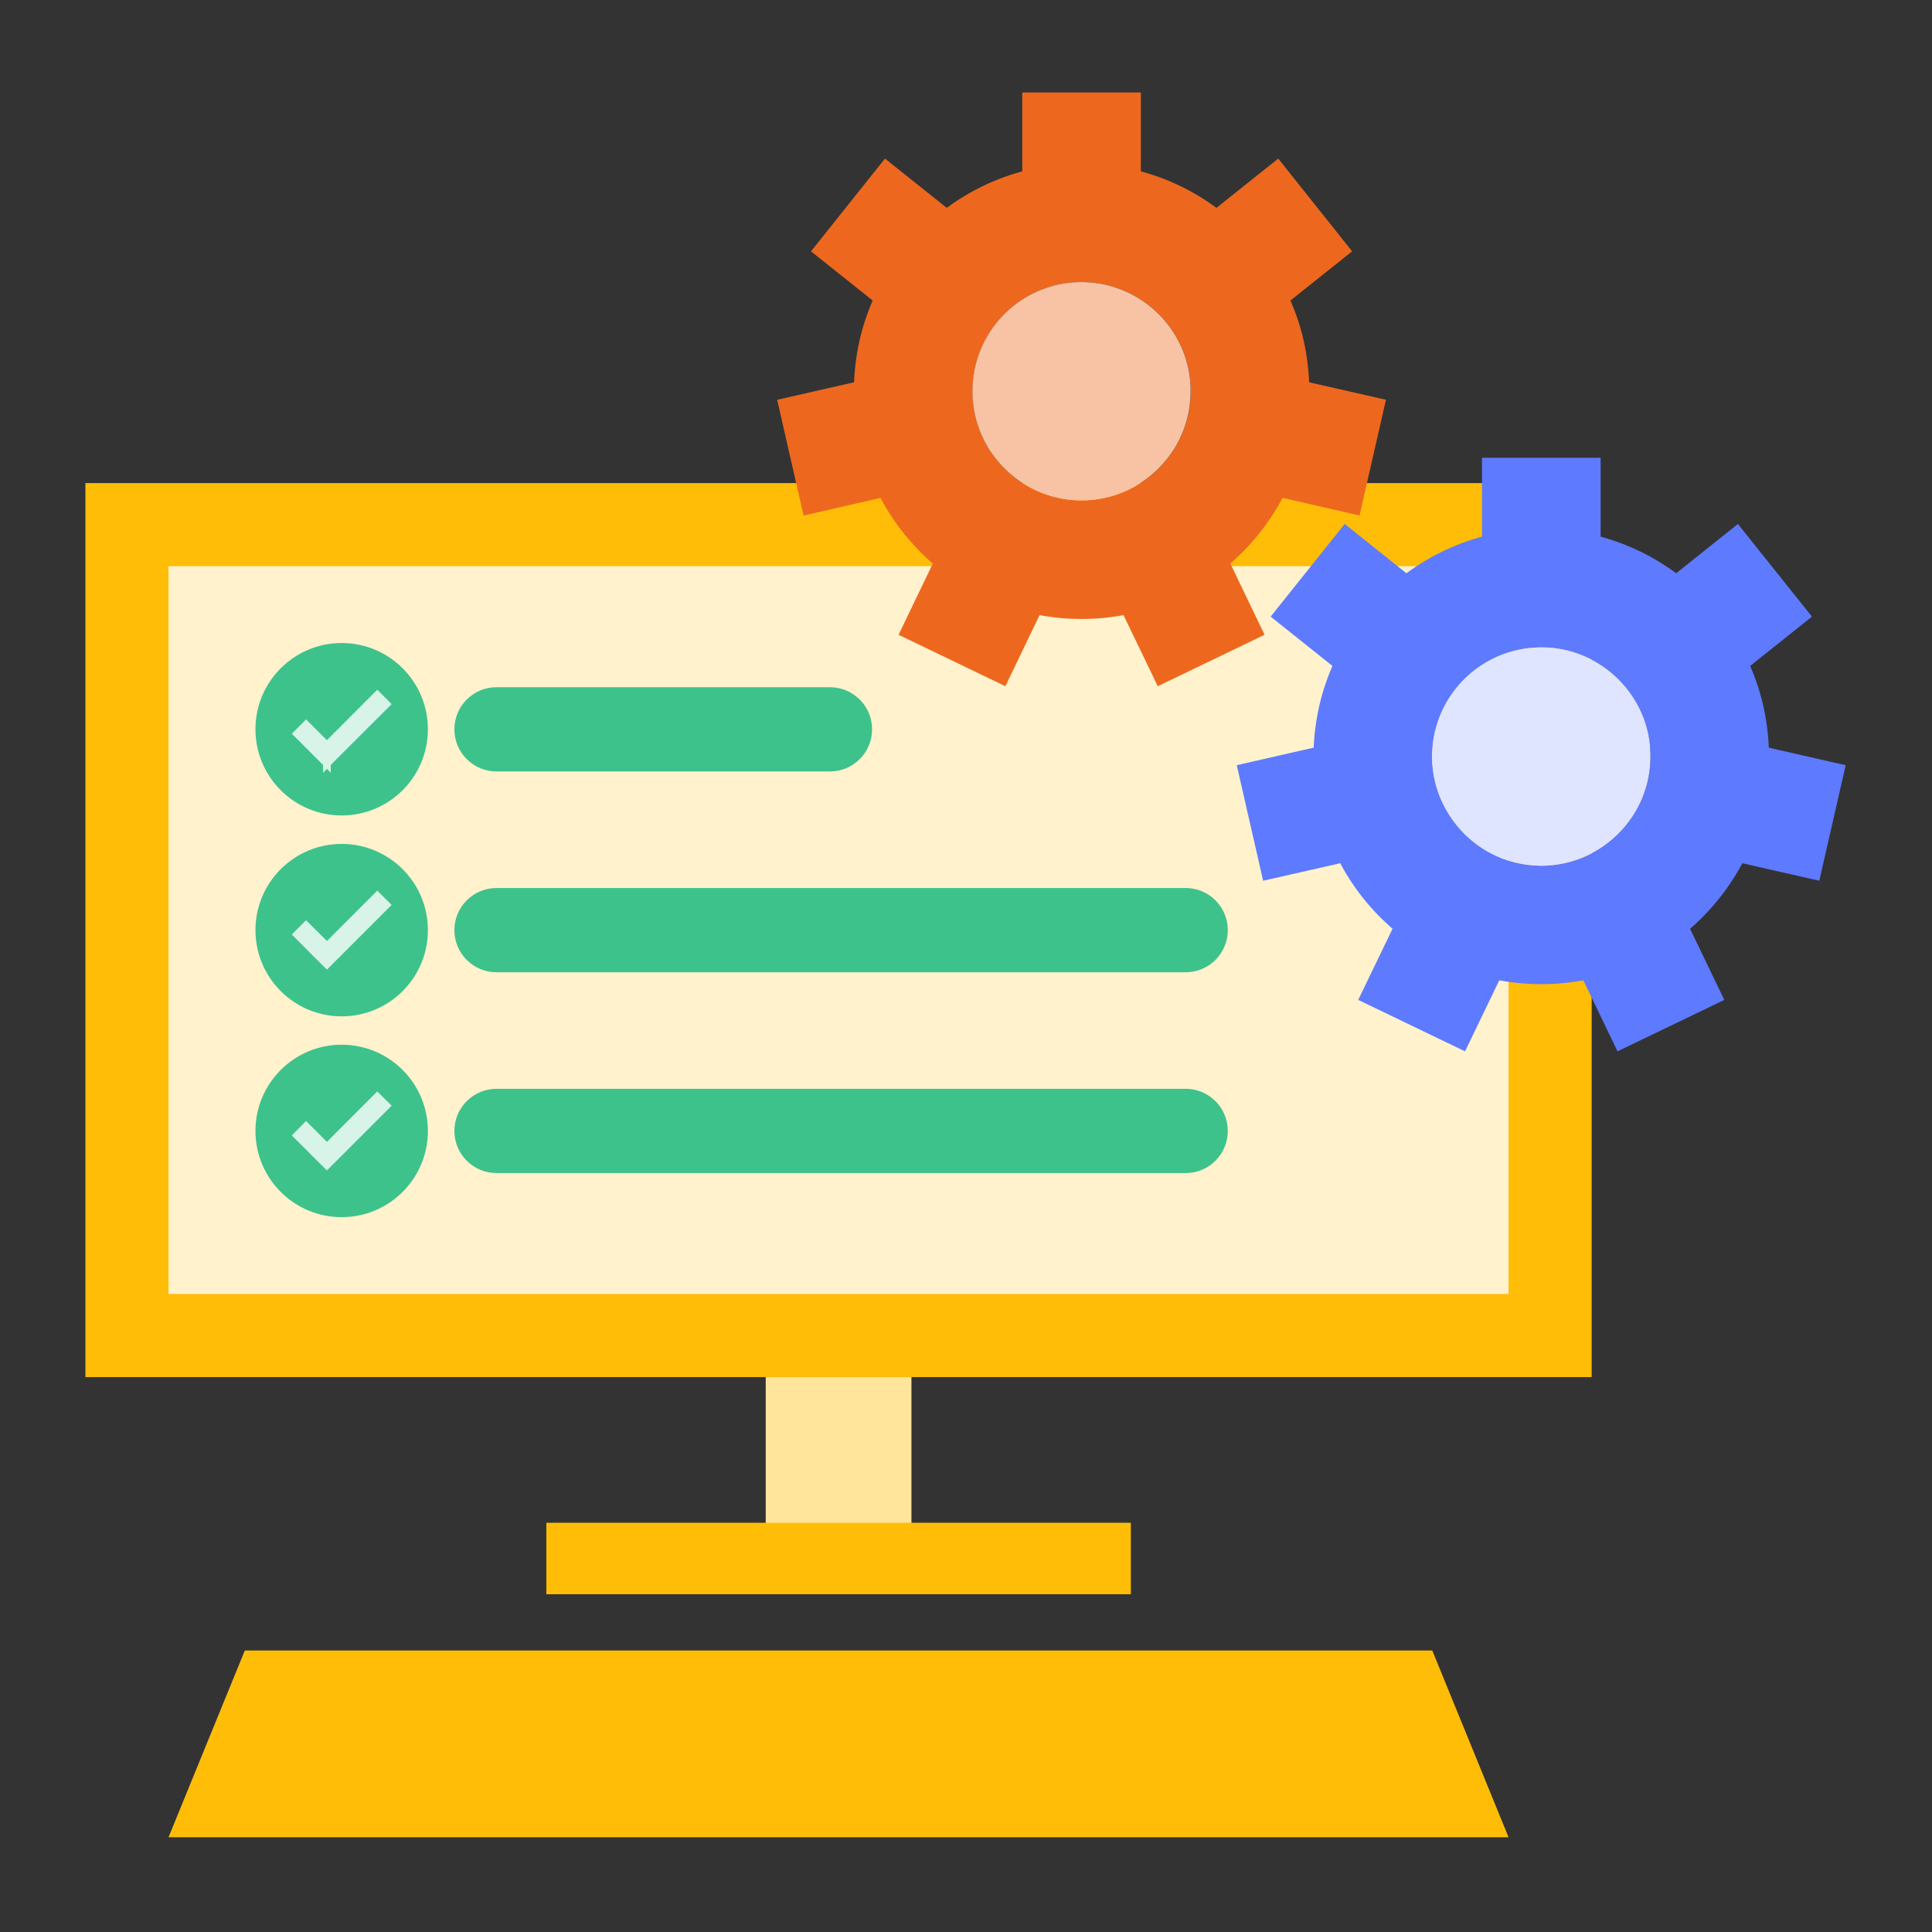 <?xml version="1.0" encoding="UTF-8"?>
<svg xmlns="http://www.w3.org/2000/svg" viewBox="0 0 216 216">
  <rect x="0" y="0" width="216" height="216" fill="#333333" stroke="none"/>
  <path fill="#ffbd07" d="M9.55 54.01h168.4v99.95H9.55z"></path>
  <path fill="#fff2cd" d="M18.84 63.3h149.82v81.37H18.84z"></path>
  <path fill="#ffe59c" d="M85.61 153.96h16.29v16.34H85.61z"></path>
  <path fill="#ffbd07" d="M61.08 170.25h65.35v7.99H61.08zM168.66 205.41H18.84l8.53-20.88h132.76z"></path>
  <g>
    <path fill="#5e7aff" d="M197.75 83.59a25.29 25.29 0 0 0-2.08-9.14l6.91-5.51-8.28-10.36-6.9 5.51a25.31 25.31 0 0 0-8.45-4.09v-8.82h-13.26V60c-3.09.84-5.94 2.25-8.45 4.09l-6.9-5.51-8.28 10.36 6.91 5.51c-1.23 2.81-1.96 5.9-2.1 9.14l-8.6 1.96 2.95 12.92 8.62-1.96c1.48 2.79 3.48 5.28 5.85 7.32l-3.84 7.96 11.94 5.75 3.83-7.94a25.919 25.919 0 0 0 9.4 0l3.82 7.94 11.94-5.75-3.83-7.95a26 26 0 0 0 5.85-7.33l8.6 1.96 2.95-12.92-8.6-1.96zm-15.02 7.33c-.54.88-1.18 1.68-1.92 2.4a12.114 12.114 0 0 1-6.97 3.37c-.49.06-1 .1-1.52.1-.51 0-1.03-.04-1.53-.1-2.7-.34-5.11-1.56-6.97-3.37-.73-.72-1.38-1.52-1.91-2.4-1.14-1.85-1.8-4.02-1.8-6.34 0-.41.03-.8.06-1.21.1-1.04.34-2.03.68-2.98a12.255 12.255 0 0 1 7.6-7.38c1.21-.41 2.51-.63 3.87-.63 1.34 0 2.65.21 3.87.63.98.33 1.91.78 2.76 1.33a12.31 12.31 0 0 1 4.84 6.05c.34.94.58 1.93.67 2.98.05.4.06.79.06 1.21 0 2.32-.64 4.5-1.79 6.34z"></path>
    <path fill="#dfe4ff" d="M184.52 84.58c0 2.32-.64 4.5-1.78 6.34-.54.88-1.18 1.68-1.92 2.4a12.114 12.114 0 0 1-6.97 3.37c-.49.06-1 .1-1.52.1-.51 0-1.03-.04-1.53-.1-2.7-.34-5.11-1.56-6.97-3.37-.73-.72-1.38-1.52-1.91-2.4-1.14-1.85-1.8-4.02-1.8-6.34 0-.41.03-.8.06-1.21.1-1.04.34-2.03.68-2.98a12.255 12.255 0 0 1 7.6-7.38c1.21-.41 2.51-.63 3.87-.63 1.34 0 2.65.21 3.87.63.98.33 1.91.78 2.76 1.33a12.31 12.31 0 0 1 4.84 6.05c.34.94.58 1.93.67 2.98.03.41.05.8.05 1.21z"></path>
    <path fill="#dfe4ff" d="M172.32 84.57h.01v.01h-.01z"></path>
    <g>
      <path fill="#ed681e" d="M146.36 42.74c-.13-3.24-.85-6.33-2.09-9.14l6.9-5.5-8.26-10.37-6.91 5.51c-2.5-1.85-5.36-3.25-8.45-4.08v-8.82h-13.26v8.82c-3.08.83-5.94 2.24-8.44 4.08l-6.91-5.51-8.27 10.37 6.9 5.5c-1.23 2.81-1.96 5.9-2.08 9.14l-8.6 1.96 2.95 12.94 8.6-1.97a25.73 25.73 0 0 0 5.85 7.34l-3.83 7.96 11.94 5.75 3.83-7.95c1.52.29 3.09.43 4.68.43 1.61 0 3.18-.14 4.7-.43l3.83 7.95 11.94-5.75-3.83-7.97a25.73 25.73 0 0 0 5.85-7.34l8.6 1.97 2.95-12.94-8.59-1.95zm-15.02 7.35c-.54.87-1.18 1.67-1.92 2.39a12.114 12.114 0 0 1-6.97 3.37c-.5.06-1 .1-1.53.1-.51 0-1.03-.04-1.52-.1-2.7-.34-5.12-1.56-6.97-3.37-.74-.72-1.38-1.52-1.92-2.39a12.192 12.192 0 0 1-1.78-6.36c0-.4.03-.8.06-1.19.1-1.04.33-2.05.68-2.99.92-2.5 2.63-4.62 4.82-6.05.85-.55 1.78-1 2.76-1.33 1.22-.41 2.51-.63 3.87-.63 1.36 0 2.66.21 3.88.64.98.31 1.91.77 2.75 1.32 2.21 1.43 3.92 3.55 4.84 6.05a12.28 12.28 0 0 1 .74 4.18c-.01 2.33-.66 4.5-1.79 6.36z"></path>
      <path fill="#f8c3a5" d="M133.06 42.54c-.1-1.04-.34-2.05-.68-2.99-.92-2.5-2.63-4.62-4.84-6.05-.84-.55-1.77-1-2.75-1.32-1.22-.43-2.52-.64-3.88-.64-1.36 0-2.65.21-3.87.63-.98.33-1.91.78-2.76 1.33-2.2 1.43-3.91 3.55-4.82 6.05-.35.94-.58 1.95-.68 2.99a12.219 12.219 0 0 0 1.72 7.55c.54.87 1.18 1.67 1.92 2.39 1.85 1.81 4.27 3.03 6.97 3.37.49.06 1 .1 1.52.1.53 0 1.03-.04 1.53-.1 2.7-.34 5.12-1.56 6.97-3.37.74-.72 1.38-1.52 1.92-2.39 1.13-1.86 1.78-4.03 1.78-6.36.01-.4-.01-.8-.05-1.19zm-12.14 1.21h-.01v-.01h.01v.01z"></path>
      <path fill="#f4d3ff" d="M120.91 43.74h.01v.01h-.01z"></path>
    </g>
  </g>
  <g>
    <circle cx="38.2" cy="81.53" r="9.64" fill="#3ec28c"></circle>
    <path fill="#d8f3e8" stroke="#d8f3e8" stroke-miterlimit="10" stroke-width=".858" d="M43.18 78.72l-1-1-5.63 5.64-2.33-2.32-.99.99 2.33 2.32h-.01l1 1v-.01.01l.99-1h0z"></path>
    <circle cx="38.2" cy="103.99" r="9.64" fill="#3ec28c"></circle>
    <path fill="#d8f3e8" stroke="#d8f3e8" stroke-miterlimit="10" stroke-width=".858" d="M43.18 101.17l-1-.99-5.63 5.63-2.33-2.32-.99.99 2.33 2.33h-.01l1 .99h0l.99-.99h0z"></path>
    <g>
      <circle cx="38.2" cy="126.44" r="9.64" fill="#3ec28c"></circle>
      <path fill="#d8f3e8" stroke="#d8f3e8" stroke-miterlimit="10" stroke-width=".858" d="M43.18 123.62l-1-.99-5.63 5.64-2.33-2.33-.99 1 2.33 2.32h-.01l1 .99h0l.99-.99h0z"></path>
    </g>
    <path fill="#3ec28c" d="M92.79 86.25H55.51c-2.6 0-4.71-2.11-4.71-4.71s2.11-4.71 4.71-4.71h37.28c2.6 0 4.71 2.11 4.71 4.71s-2.11 4.71-4.71 4.71zM132.56 108.7H55.51c-2.6 0-4.71-2.11-4.71-4.71s2.11-4.71 4.71-4.71h77.05c2.6 0 4.71 2.11 4.71 4.71s-2.11 4.71-4.71 4.71zM132.56 131.15H55.51c-2.6 0-4.71-2.11-4.71-4.71s2.11-4.71 4.71-4.71h77.05c2.6 0 4.71 2.11 4.71 4.71s-2.11 4.71-4.71 4.71z"></path>
  </g>
</svg>
